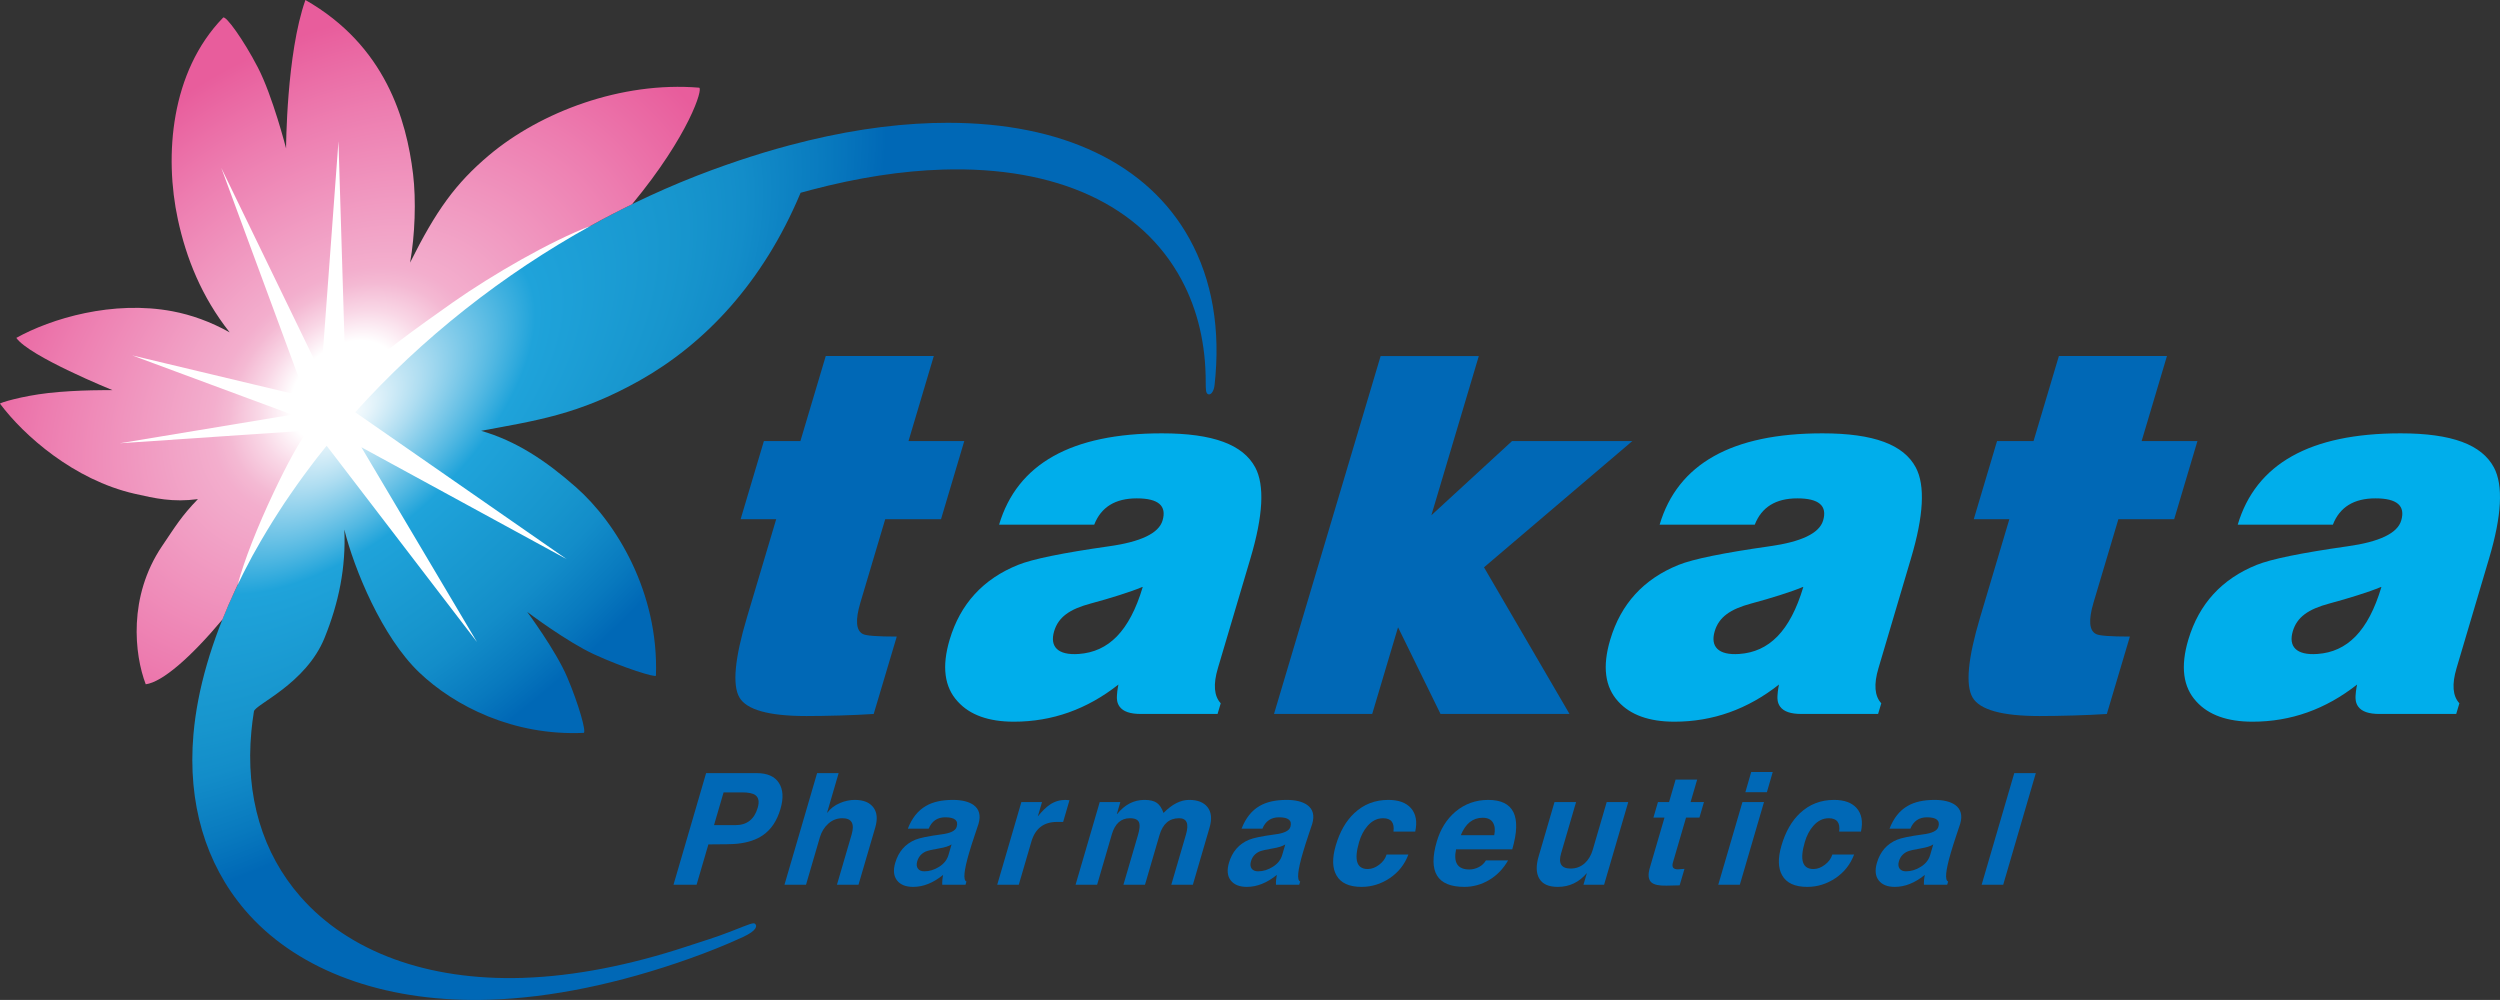 <?xml version="1.0" encoding="UTF-8"?>
<svg id="_レイヤー_2" data-name="レイヤー 2" xmlns="http://www.w3.org/2000/svg" width="418.853" height="167.531" xmlns:xlink="http://www.w3.org/1999/xlink" viewBox="0 0 418.853 167.531">
  <rect x="0" y="0" width="418.853" height="167.531" fill="#333333" stroke="none"/>
  <defs>
    <radialGradient id="_名称未設定グラデーション_29" data-name="名称未設定グラデーション 29" cx="57.658" cy="69.844" fx="57.658" fy="69.844" r="110.337" gradientTransform="translate(-9.413 80.955) rotate(-41.401) scale(1 .516)" gradientUnits="userSpaceOnUse">
      <stop offset="0" stop-color="#fff"/>
      <stop offset="0" stop-color="#fff"/>
      <stop offset=".046" stop-color="#e8f5fb"/>
      <stop offset=".142" stop-color="#aeddf1"/>
      <stop offset=".279" stop-color="#52b8e2"/>
      <stop offset=".352" stop-color="#1fa3da"/>
      <stop offset=".63" stop-color="#1795cd"/>
      <stop offset=".736" stop-color="#138dc9"/>
      <stop offset=".894" stop-color="#0879be"/>
      <stop offset="1" stop-color="#0068b6"/>
    </radialGradient>
    <radialGradient id="_名称未設定グラデーション_24" data-name="名称未設定グラデーション 24" cx="57.865" cy="65.753" fx="57.865" fy="65.753" r="75.409" gradientTransform="translate(-18.042 64.395) rotate(-39.317) scale(1 .747)" gradientUnits="userSpaceOnUse">
      <stop offset="0" stop-color="#fff"/>
      <stop offset=".134" stop-color="#fff"/>
      <stop offset=".213" stop-color="#f9d7e6"/>
      <stop offset=".285" stop-color="#f4b9d3"/>
      <stop offset=".326" stop-color="#f3aecd"/>
      <stop offset=".47" stop-color="#f19dc3"/>
      <stop offset=".745" stop-color="#ed7db0"/>
      <stop offset="1" stop-color="#e85d9c"/>
    </radialGradient>
  </defs>
  <g id="_レイヤー_1-2" data-name="レイヤー 1">
    <g>
      <path d="m130.765,135.514c-.582,1.994-1.563,3.463-2.939,4.412-1.106.77-2.55,1.254-4.344,1.44-.707.07-2.308.107-4.798.107l-1.976,6.754h-3.867l5.461-18.697h8.458c1.789,0,3.037.547,3.738,1.64.705,1.09.794,2.541.267,4.344m-3.818-.183c.293-.993.166-1.698-.385-2.11-.429-.314-1.177-.465-2.264-.465h-3.067l-1.605,5.491h3.583c1.926,0,3.174-.971,3.738-2.916" fill="#0068b6"/>
      <path d="m143.836,148.226h-3.611l2.457-8.405c.532-1.824.016-2.734-1.549-2.734-.892,0-1.677.299-2.351.904-.674.6-1.145,1.365-1.42,2.293l-2.319,7.942h-3.61l5.465-18.694h3.609l-1.936,6.627h.049c.494-.687,1.204-1.23,2.126-1.623.823-.344,1.648-.519,2.472-.519,1.428,0,2.459.414,3.094,1.238.635.825.746,1.953.33,3.379l-2.806,9.592Z" fill="#0068b6"/>
      <path d="m161.76,148.229h-3.896c-.018-.516.028-1.068.149-1.65-1.647,1.339-3.32,2.011-5.025,2.011-1.234,0-2.139-.361-2.697-1.084-.565-.726-.666-1.705-.304-2.943.549-1.873,1.666-3.16,3.355-3.867.728-.307,2.187-.608,4.378-.901,1.521-.191,2.379-.608,2.564-1.265.311-1.063-.325-1.598-1.912-1.598-1.328,0-2.256.635-2.781,1.908h-3.493c.693-1.787,1.711-3.06,3.05-3.816,1.141-.67,2.64-1.006,4.5-1.006,1.494,0,2.649.283,3.462.85.963.705,1.241,1.754.836,3.148-.02.068-.231.686-.619,1.854-.397,1.173-.714,2.166-.954,2.994-.88,3.006-1.03,4.615-.455,4.824l-.158.541Zm-2.853-4.979l.519-1.777c-.43.289-1.125.514-2.087.67-1.109.186-1.85.361-2.224.514-.735.326-1.215.875-1.442,1.65-.147.5-.109.902.11,1.214.223.308.584.462,1.084.462.847,0,1.674-.254,2.48-.76.805-.508,1.323-1.164,1.56-1.973" fill="#0068b6"/>
      <path d="m178.12,137.706h-1.031c-2.217,0-3.647,1.099-4.289,3.3l-2.111,7.221h-3.611l4.045-13.846h3.459l-.703,2.395c.76-.926,1.439-1.59,2.043-1.983.775-.519,1.634-.775,2.573-.775.173,0,.4.016.688.051l-1.063,3.637Z" fill="#0068b6"/>
      <path d="m199.854,148.226h-3.613l2.457-8.405c.534-1.824.145-2.734-1.158-2.734-1.636,0-2.726.943-3.281,2.838l-2.425,8.301h-3.611l2.436-8.329c.271-.929.343-1.591.218-1.984-.149-.551-.672-.826-1.563-.826-1.499,0-2.509.904-3.038,2.707l-2.461,8.432h-3.611l4.046-13.846h3.454l-.589,2.01h.053c1.269-1.582,2.798-2.373,4.587-2.373.912,0,1.602.171,2.074.505.468.336.838.897,1.104,1.686,1.424-1.459,2.858-2.191,4.3-2.191,1.429,0,2.459.414,3.097,1.238.632.825.74,1.953.328,3.379l-2.804,9.592Z" fill="#0068b6"/>
      <path d="m217.672,148.227h-3.896c-.021-.514.029-1.066.148-1.648-1.646,1.338-3.32,2.011-5.022,2.011-1.235,0-2.139-.363-2.701-1.084-.564-.726-.663-1.705-.303-2.943.55-1.873,1.668-3.16,3.358-3.867.726-.307,2.185-.608,4.374-.901,1.522-.19,2.378-.609,2.569-1.265.309-1.063-.326-1.598-1.914-1.598-1.326,0-2.259.635-2.78,1.908h-3.494c.696-1.787,1.71-3.06,3.047-3.816,1.147-.669,2.645-1.006,4.5-1.006,1.495,0,2.651.283,3.462.85.967.705,1.243,1.754.838,3.148-.021.067-.229.686-.622,1.854-.394,1.172-.71,2.166-.949,2.994-.883,3.006-1.031,4.615-.456,4.822l-.159.541Zm-2.854-4.976l.521-1.778c-.429.289-1.126.514-2.086.67-1.113.186-1.852.361-2.227.514-.734.326-1.213.875-1.439,1.652-.147.498-.107.899.109,1.211.224.309.585.463,1.084.463.846,0,1.675-.254,2.475-.76.81-.508,1.327-1.164,1.563-1.972" fill="#0068b6"/>
      <path d="m237.111,139.331h-3.648c.195-1.497-.385-2.243-1.74-2.243-.996,0-1.867.436-2.623,1.311-.622.723-1.09,1.619-1.398,2.685-.878,3.01-.396,4.514,1.457,4.514.65,0,1.291-.242,1.921-.726.631-.477,1.041-1.047,1.229-1.7h3.653c-.622,1.653-1.66,2.967-3.113,3.948-1.456.98-3.035,1.47-4.736,1.47-2.078,0-3.482-.648-4.204-1.935-.694-1.221-.731-2.881-.117-4.977.674-2.324,1.712-4.135,3.109-5.441,1.566-1.477,3.468-2.219,5.699-2.219,1.705,0,2.967.455,3.782,1.365.852.965,1.093,2.28.729,3.948" fill="#0068b6"/>
      <path d="m253.364,142.296h-9.414c-.468,2.255.278,3.377,2.241,3.377.53,0,1.051-.135,1.567-.397.521-.268.917-.643,1.193-1.121h3.713c-.805,1.41-1.859,2.5-3.163,3.275-1.299.772-2.687,1.159-4.168,1.159-4.553,0-6.094-2.53-4.617-7.584.614-2.098,1.663-3.772,3.147-5.026,1.565-1.306,3.392-1.961,5.471-1.961,4.3,0,5.641,2.76,4.03,8.278m-3.021-2.37c.184-.861.111-1.56-.211-2.104-.323-.54-.899-.814-1.727-.814-1.647,0-2.868.973-3.659,2.918h5.597Z" fill="#0068b6"/>
      <path d="m268.752,148.226h-3.455l.573-1.961c-1.304,1.552-2.929,2.324-4.88,2.324-1.54,0-2.58-.471-3.114-1.42-.518-.893-.55-2.123-.092-3.684l2.66-9.105h3.613l-2.508,8.588c-.499,1.701.033,2.552,1.599,2.552.91,0,1.704-.302,2.375-.902.616-.57,1.056-1.318,1.329-2.246l2.336-7.992h3.611l-4.047,13.846Z" fill="#0068b6"/>
      <path d="m281.408,148.331l-2.179.052c-1.25.03-2.099-.148-2.552-.541-.516-.463-.606-1.283-.263-2.451l2.457-8.408h-1.855l.759-2.602h1.86l1.096-3.767h3.613l-1.102,3.767h2.241l-.76,2.602h-2.242l-2.201,7.531c-.221.754.057,1.137.829,1.137.106,0,.471-.026,1.109-.08l-.81,2.76Z" fill="#0068b6"/>
      <path d="m291.495,148.226h-3.613l4.05-13.846h3.612l-4.049,13.846Zm4.53-15.496h-3.607l.98-3.383h3.609l-.982,3.383Z" fill="#0068b6"/>
      <path d="m311.785,139.331h-3.648c.197-1.497-.385-2.243-1.74-2.243-.994,0-1.868.436-2.62,1.311-.624.723-1.09,1.619-1.4,2.685-.88,3.01-.394,4.514,1.457,4.514.651,0,1.293-.242,1.922-.726.631-.477,1.041-1.047,1.231-1.7h3.652c-.624,1.653-1.66,2.967-3.115,3.948-1.455.98-3.034,1.47-4.735,1.47-2.081,0-3.483-.648-4.205-1.935-.695-1.221-.732-2.881-.118-4.977.677-2.324,1.714-4.135,3.108-5.441,1.566-1.477,3.473-2.219,5.704-2.219,1.701,0,2.963.455,3.778,1.365.851.965,1.095,2.28.729,3.948" fill="#0068b6"/>
      <path d="m326.235,148.227h-3.896c-.022-.514.027-1.066.148-1.648-1.648,1.338-3.321,2.011-5.026,2.011-1.236,0-2.14-.363-2.697-1.084-.567-.726-.663-1.705-.304-2.943.546-1.873,1.667-3.16,3.356-3.867.727-.307,2.185-.608,4.379-.901,1.515-.19,2.374-.609,2.565-1.265.311-1.063-.326-1.598-1.913-1.598-1.328,0-2.258.635-2.782,1.908h-3.493c.696-1.787,1.709-3.06,3.049-3.816,1.144-.669,2.64-1.006,4.497-1.006,1.495,0,2.652.283,3.463.85.963.705,1.241,1.754.836,3.148-.019.067-.229.686-.622,1.854-.391,1.172-.706,2.166-.948,2.994-.88,3.006-1.031,4.615-.454,4.822l-.158.541Zm-2.852-4.976l.517-1.778c-.431.289-1.129.514-2.085.67-1.115.186-1.855.361-2.228.514-.734.326-1.214.875-1.443,1.652-.145.498-.108.899.114,1.211.222.309.581.463,1.084.463.847,0,1.674-.254,2.478-.76.806-.508,1.323-1.164,1.563-1.972" fill="#0068b6"/>
      <polygon points="335.619 148.226 332.008 148.226 337.471 129.534 341.082 129.534 335.619 148.226" fill="#0068b6"/>
      <path d="m157.661,86.989h-9.351l-4.157,13.965c-.876,2.934-.737,4.696.413,5.27.497.286,2.39.428,5.679.428l-3.864,12.966c-3.289.229-8.255.348-11.266.348-6.283,0-10.024-1.04-11.231-3.115-1.207-2.074-.79-6.535,1.256-13.393l4.904-16.469h-5.958l3.897-13.089h6.118l4.25-14.26h18.103l-4.243,14.26h9.344l-3.894,13.089Z" fill="#0068b6"/>
      <path d="m203.992,119.616h-12.861c-1.745,0-2.942-.381-3.559-1.235-.456-.627-.468-1.32-.442-1.808.053-1.024.254-1.885.254-1.885-5.261,4.15-11.1,6.225-17.51,6.225-4.24,0-7.373-1.125-9.405-3.368-2.249-2.42-2.702-5.877-1.365-10.371,1.784-5.994,5.606-10.17,11.467-12.533,2.41-.975,7.476-2.01,15.183-3.109,5.377-.746,8.384-2.184,9.02-4.317.739-2.484-.701-3.72-4.314-3.72s-5.989,1.47-7.131,4.408h-15.94c3.04-10.203,12.13-15.301,27.283-15.301,8.634,0,13.588,1.904,15.634,5.709,1.597,2.996,1.327,8.092-.819,15.293-.522,1.76-4.464,15.078-5.44,18.346-.809,2.711-.648,4.668.477,5.879l-.532,1.787Zm-12.532-21.285c-.057.017-.109.023-.17.048-1.77.754-5.389,1.891-8.537,2.731-3.566.951-5.439,2.289-6.142,4.652-.754,2.535.558,4.065,4.148,3.803,4.928-.359,8.471-3.744,10.701-11.234" fill="#00aeeb"/>
      <path d="m314.658,119.616h-12.855c-1.748,0-2.947-.381-3.564-1.235-.455-.627-.467-1.32-.439-1.808.054-1.024.253-1.885.253-1.885-5.264,4.15-11.102,6.225-17.509,6.225-4.239,0-7.378-1.125-9.411-3.368-2.242-2.42-2.697-5.877-1.355-10.371,1.781-5.994,5.599-10.17,11.459-12.533,2.416-.975,7.48-2.01,15.187-3.109,5.379-.746,8.385-2.184,9.02-4.317.738-2.482-.703-3.72-4.316-3.72s-5.989,1.47-7.132,4.408h-15.941c3.039-10.203,12.135-15.301,27.285-15.301,8.634,0,13.592,1.904,15.631,5.709,1.6,2.996,1.334,8.092-.817,15.293-.526,1.76-4.46,15.078-5.433,18.346-.811,2.711-.65,4.668.473,5.879l-.536,1.787Zm-12.525-21.285c-.061.017-.115.023-.175.048-1.77.754-5.389,1.891-8.54,2.731-3.556.951-5.431,2.289-6.136,4.652-.754,2.535.556,4.065,4.146,3.803,4.928-.359,8.473-3.744,10.705-11.234" fill="#00aeeb"/>
      <path d="m411.515,119.618h-12.862c-1.745,0-2.943-.383-3.559-1.237-.451-.627-.468-1.32-.441-1.808.056-1.024.257-1.885.257-1.885-5.268,4.15-11.105,6.225-17.509,6.225-4.239,0-7.375-1.125-9.409-3.368-2.245-2.42-2.698-5.877-1.359-10.371,1.786-5.994,5.601-10.168,11.458-12.533,2.418-.975,7.478-2.01,15.192-3.109,5.37-.746,8.382-2.184,9.017-4.317.738-2.482-.702-3.72-4.316-3.72s-5.99,1.47-7.131,4.408h-15.941c3.041-10.203,12.133-15.301,27.282-15.301,8.638,0,13.591,1.904,15.638,5.709,1.594,2.996,1.323,8.092-.821,15.293-.525,1.76-4.464,15.078-5.439,18.346-.806,2.711-.647,4.668.477,5.879l-.534,1.789Zm-12.528-21.287c-.058.017-.117.023-.17.048-1.773.754-5.391,1.891-8.539,2.731-3.562.951-5.44,2.289-6.14,4.652-.755,2.535.554,4.065,4.15,3.803,4.929-.359,8.47-3.744,10.699-11.234" fill="#00aeeb"/>
      <polygon points="262.958 119.618 248.632 95.05 273.479 73.9 253.329 73.9 239.813 86.327 247.761 59.654 231.312 59.654 213.449 119.618 229.9 119.618 234.229 105.095 241.347 119.618 262.958 119.618" fill="#0068b6"/>
      <path d="m364.264,86.989h-9.349l-4.161,13.965c-.873,2.934-.736,4.696.417,5.27.498.286,2.388.428,5.672.428l-3.86,12.968c-3.288.227-8.256.346-11.269.346-6.28,0-10.024-1.04-11.231-3.113-1.204-2.076-.782-6.537,1.26-13.395l4.905-16.469h-5.959l3.897-13.089h6.115l4.249-14.26h18.107l-4.246,14.26h9.349l-3.896,13.089Z" fill="#0068b6"/>
      <g>
        <path d="m156.29,20.61c-7.503.226-15.506,1.47-23.894,3.7-.125.036-.248.066-.373.099-1.278.342-2.566.708-3.861,1.098-.176.055-.354.108-.529.162-1.283.395-2.576.804-3.881,1.24-.153.052-.312.109-.468.164-1.351.452-2.705.931-4.07,1.435-6.959,2.573-13.789,5.723-20.377,9.381-.076.039-.791.372-.863.412-15.256,8.499-29.838,17.017-41.157,29.986-.865.992-2.549,2.988-3.418,4.32-1.944,2.985-10.821,18.469-12.78,23.443-.261.661-.513,1.321-.814,1.954-.061.124-.125.251-.185.383-.087.185-.173.375-.262.566-3.89,8.342-6.302,16.549-6.951,24.123-.987,11.448,2,21.611,8.629,29.385,8.174,9.576,21.752,14.931,37.881,15.065.987.013,2.003,0,3.012-.035,10.292-.302,21.851-2.7,33.692-6.922,2.915-1.04,5.958-2.239,8.857-3.582,2.492-1.151,2.352-1.938,2.03-2.215-.285-.245-.885.028-3.973,1.245-2.382.944-5.055,1.758-7.423,2.537-9.546,3.155-18.887,4.987-27.364,5.272l-.26.011c-15.83.476-29.012-4.347-37.125-13.581-6.409-7.303-9.263-16.883-8.249-27.711.102-1.109.249-2.232.431-3.364.19-1.155,8.708-4.601,11.836-12.32,2.39-5.904,3.599-11.836,3.308-18.137,1.661,6.659,6.323,18.005,12.576,23.961,5.895,5.612,15.733,10.625,27.514,10.098.527-.025-.827-4.811-2.745-9.319-1.92-4.509-6.707-10.946-6.707-10.946,0,0,6.602,4.989,11.232,7.117,4.987,2.292,10.324,3.926,10.339,3.557.48-13.974-6.648-25.616-13.381-31.553-5.127-4.53-10.102-7.78-15.904-9.463,9.003-1.696,16.277-2.65,26.538-8.417,10.864-6.116,20.652-16.328,26.984-31.468.603-.166,1.2-.332,1.797-.484,7.778-2.049,15.167-3.193,22.057-3.399,19.081-.578,33.281,5.989,39.979,18.486,2.719,5.079,4.055,10.864,4.039,17.186.016,1.106-.035,1.899.502,1.994.218.04.485-.13.687-.521.136-.258.249-.636.293-1.038,1.036-9.282-.374-17.616-4.223-24.548-6.963-12.56-21.277-19.395-40.459-19.396-.83,0-1.668.013-2.517.039" fill="url(#_名称未設定グラデーション_29)"/>
        <path d="m47.93,24.863s-2.239-8.758-4.722-13.549c-2.43-4.693-5.41-8.792-5.829-8.36-8.825,9.08-9.868,23.198-7.576,33.82,1.396,6.463,3.957,12.943,8.679,18.913-3.236-1.808-6.447-2.937-9.562-3.531-10.013-1.9-20.371,1.213-26.186,4.454,2.17,3.111,16.106,8.753,16.106,8.753,0,0-5.782-.076-10.731.484C3.612,66.358-.102,67.501.002,67.636c3.996,5.338,12.386,12.766,22.536,15.084,3.447.782,6.43,1.464,10.621.901-2.761,2.851-3.723,4.498-6.002,7.864-5.727,8.468-4.636,18.204-2.74,23.159,2.785-.363,7.535-4.508,12.841-10.841h.003c.645-1.61,1.34-3.227,2.097-4.85.089-.191.175-.381.262-.566.06-.132.124-.259.185-.383.301-.633.553-1.293.814-1.954,1.959-4.974,10.836-20.458,12.78-23.443.869-1.332,2.553-3.328,3.418-4.32,11.319-12.969,25.901-21.487,41.157-29.986.072-.04.787-.373.863-.412,2.323-1.292,4.68-2.512,7.059-3.671,9.575-11.574,11.957-19.468,11.228-19.529-12.98-1.073-26.562,4.054-35.192,11.319-5.62,4.737-8.88,9.275-13.228,17.994.817-4.573,1.032-10.449.499-14.854-1.1-9.066-4.604-21.486-18.033-29.148-3.196,8.994-3.24,24.863-3.24,24.863" fill="url(#_名称未設定グラデーション_24)"/>
        <path d="m59.512,69.068c11.159-12.399,24.735-23.1,39.517-31.27-.026.01-.045.023-.069.035-6.674,2.545-16.383,8.119-23.14,12.865-5.557,3.903-12.8,9.102-17.875,13.807l-1.237-40.838-2.883,39.008-16.756-34.556,14.17,38.374c-8.16-1.947-29.085-6.947-29.085-6.947l26.796,9.93-28.886,4.791,31.444-2.133c-1.628,2.445-3.251,5.277-5.687,10.43-2.657,5.617-4.971,11.455-6.013,15.442.301-.63.607-1.263.928-1.897.13-.262.269-.524.403-.784.372-.73.751-1.451,1.144-2.177.16-.284.322-.569.48-.852,1.211-2.172,2.515-4.342,3.909-6.502.333-.521.665-1.037,1.01-1.553.321-.486.66-.97.992-1.451.387-.564.778-1.127,1.179-1.689.324-.455.65-.91.982-1.362.442-.603.889-1.199,1.34-1.8.315-.42.634-.834.956-1.254.519-.666,1.054-1.334,1.591-1.998.002-.002.003-.004.004-.008l25.189,32.885-19.366-32.633,34.411,18.76-35.448-24.623Z" fill="#fff"/>
      </g>
    </g>
  </g>
</svg>